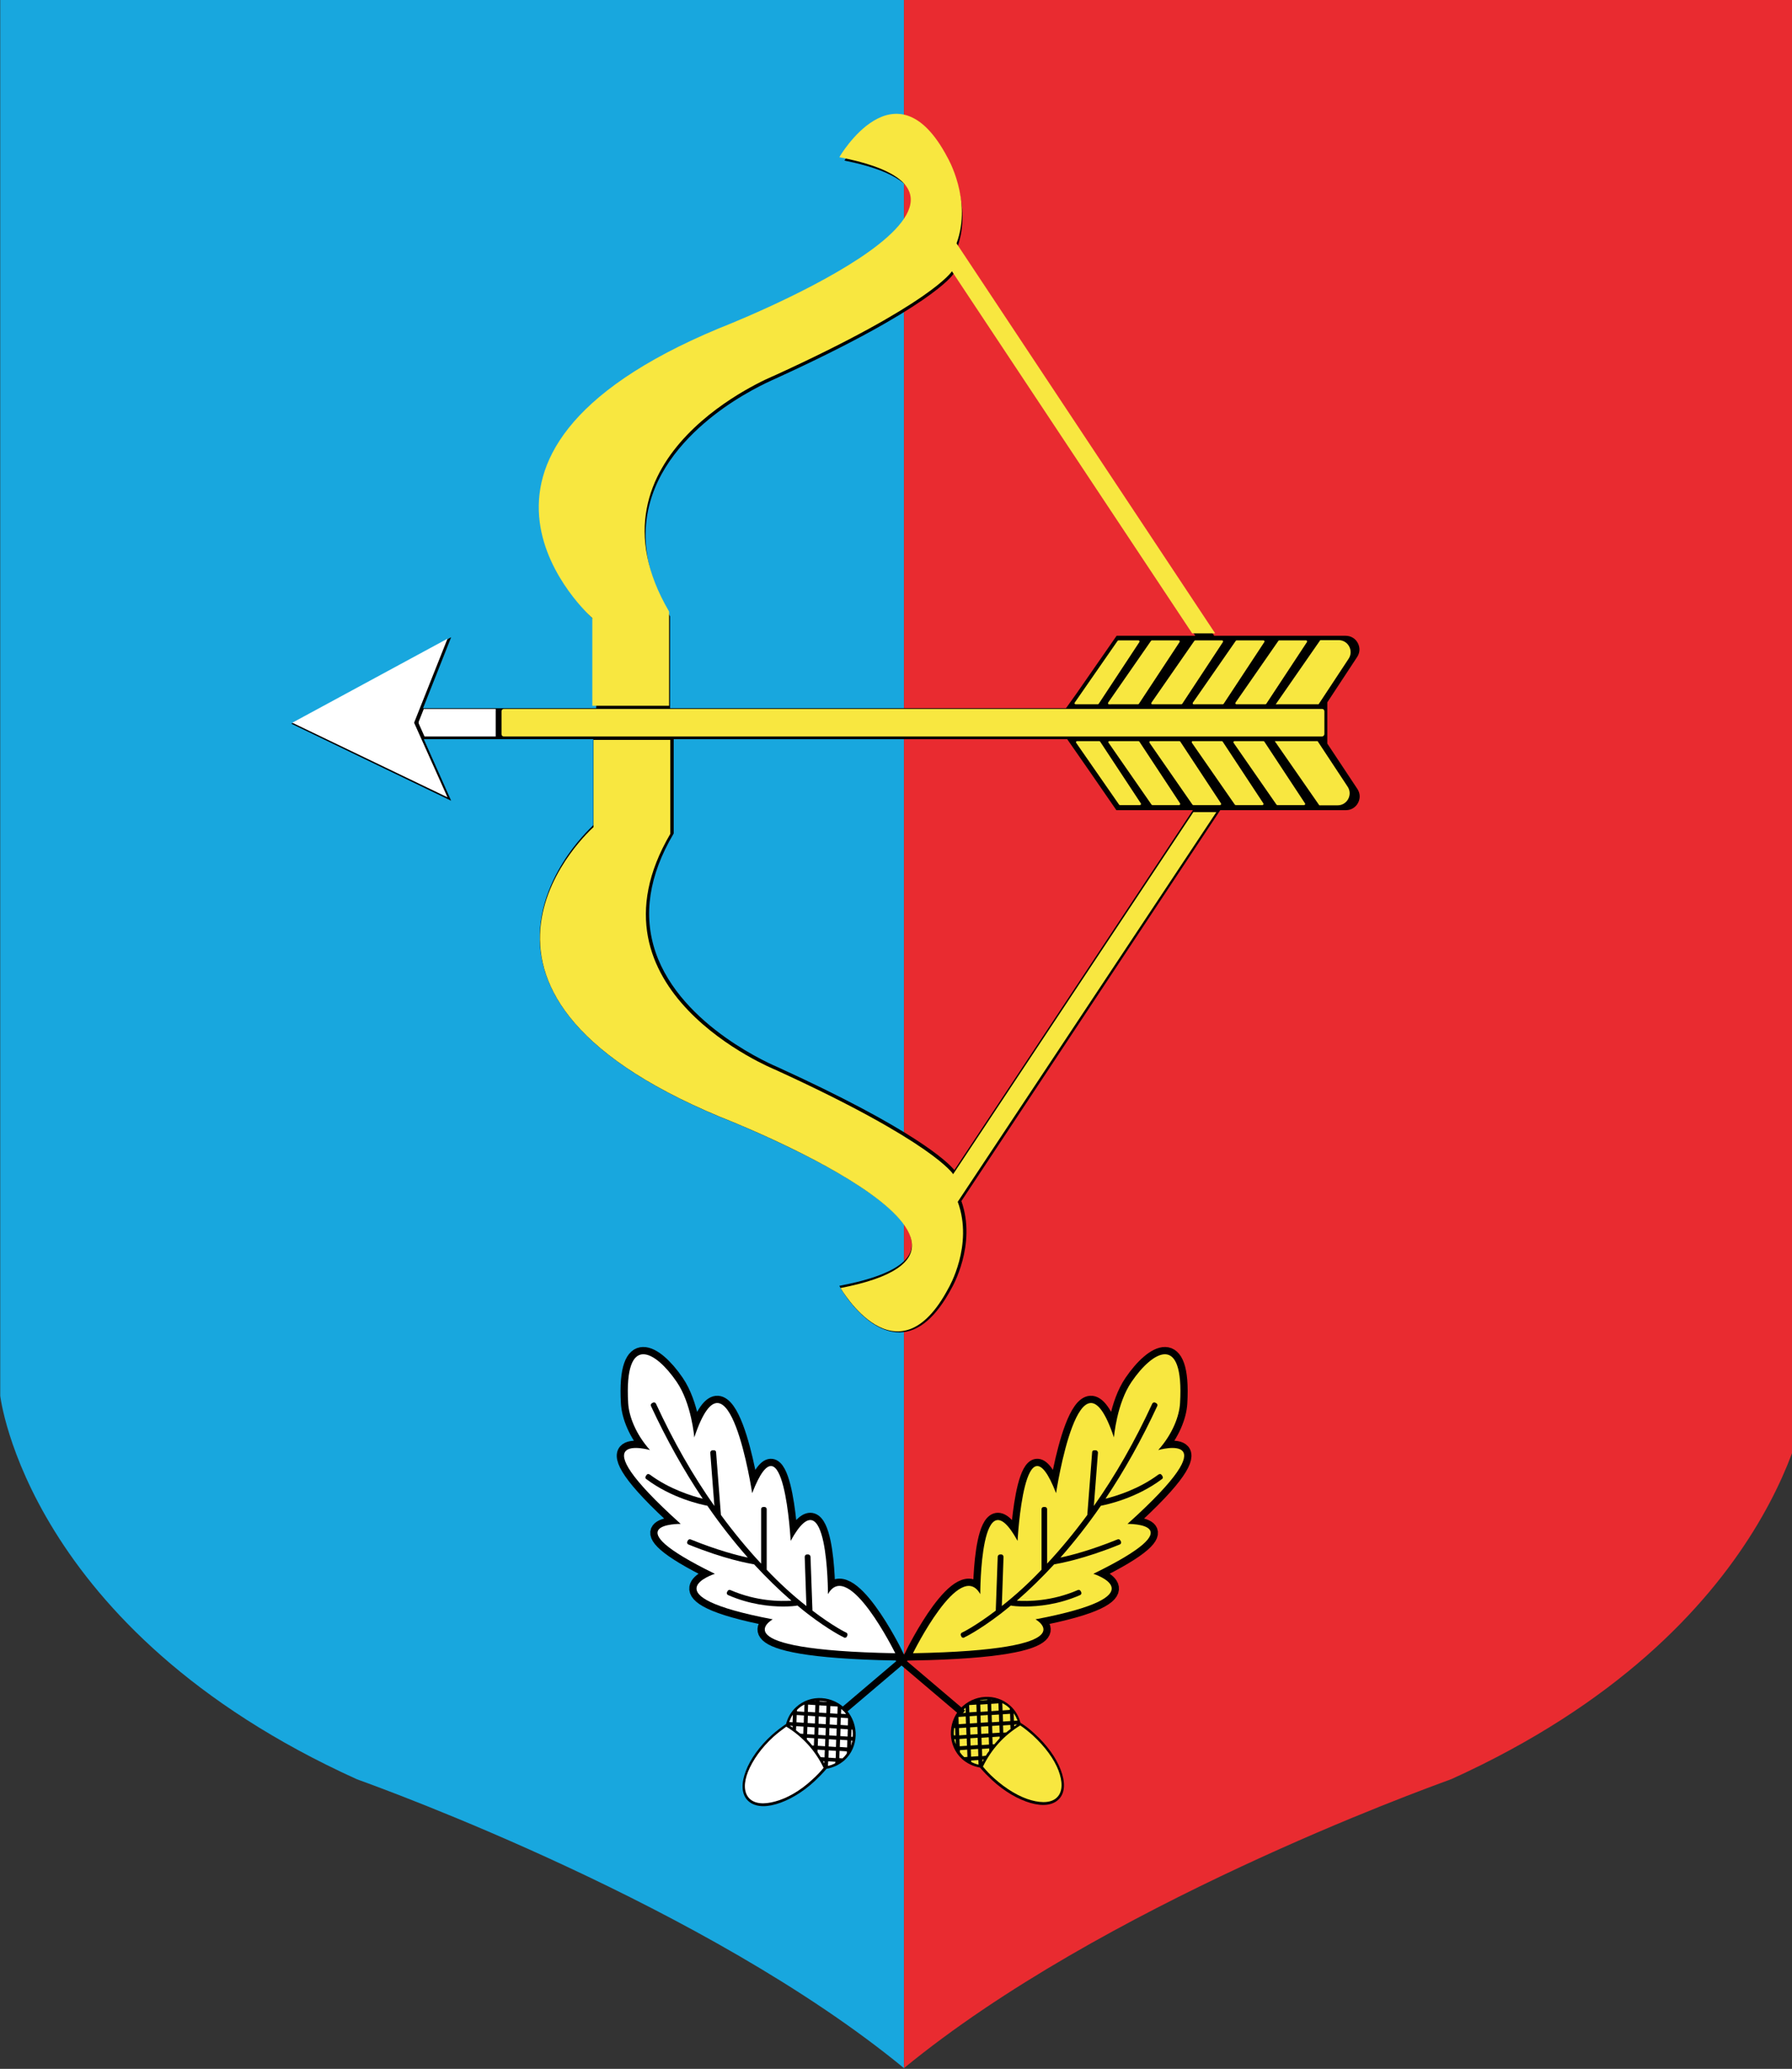 <svg xmlns="http://www.w3.org/2000/svg" xmlns:xlink="http://www.w3.org/1999/xlink" version="1.1" x="0px" y="0px" viewBox="624 425.5 740 854.2" style="enable-background:new 624 425.5 740 854.2;" xml:space="preserve">
<rect x="624" y="425.5" width="740" height="854.2" fill="#333333" stroke="none"/>
<style type="text/css">
	.st0{display:none;}
	.st1{fill:#E92B30;}
	.st2{fill:#18A7DE;}
	.st3{fill:#F8E740;}
	.st4{fill:#FFFFFF;}
	.st5{fill:#000000;stroke:#000000;stroke-width:6;stroke-miterlimit:10;}
	.st6{fill:#000000;}</style>
<g id="flag-pinskogo-rajona-110823" class="st0">
</g>

<g id="Layer_3">
	<path class="st2" d="M997.3,425.4v854c-81.5-67-214.5-115.1-224.9-118.9c-0.4-0.2-0.9-0.3-1.3-0.5c-136-61.7-147-158.2-147-158.2   V425.1H997.3z"/>
	<path class="st1" d="M997.3,425.4v854c81.5-67,214.5-115.1,224.9-118.9c0.4-0.2,0.9-0.3,1.3-0.5c136-61.7,147-158.2,147-158.2   V425.5H997.3z"/>
	<path id="_157029824" d="M1051.2,1141.3c5.2,4.7,9,10.1,10.8,14.9c1.9,4.9,1.9,9.3-0.6,12l0,0l0,0l0,0l0,0   c-2.5,2.7-6.8,3.2-11.9,1.7c-4.9-1.4-10.6-4.6-15.8-9.4c-1.8-1.7-3.5-3.4-5-5.2c-2.8-0.5-5.2-1.6-7.4-3.5   c-5.9-5.4-6.2-14.7-0.8-20.8c5.5-6,14.8-6.6,20.7-1.2c2.1,1.9,3.5,4.3,4.2,7C1047.5,1138.1,1049.4,1139.6,1051.2,1141.3   L1051.2,1141.3z"/>
	<path id="_156686704" class="st3" d="M1025.1,1153c1,0.5,2,0.9,3,1.1l-0.1-1.9l-3,0.2L1025.1,1153z M1029.7,1153   c0.2-0.3,0.3-0.6,0.5-1l-0.5,0L1029.7,1153L1029.7,1153z M1031.1,1150.4c0.4-0.7,0.9-1.4,1.4-2l0-1l-3,0.2l0.1,3L1031.1,1150.4   L1031.1,1150.4z M1034.6,1145.7c0.7-0.8,1.5-1.7,2.2-2.5l0-0.7l-3,0.2l0.1,3L1034.6,1145.7L1034.6,1145.7z M1039.5,1140.8   c0.6-0.5,1.2-1,1.8-1.4l-0.1-1.7l-3,0.2l0.1,3L1039.5,1140.8z M1042.8,1138.3c0.4-0.3,0.8-0.5,1.2-0.8l-1.2,0.1L1042.8,1138.3z    M1044.2,1135.9c-0.4-1-0.9-2-1.5-2.9l-0.1,0l0.1,3L1044.2,1135.9L1044.2,1135.9z M1041,1130.9c-0.9-0.9-1.9-1.6-3.1-2.2l0,0l0.1,3   l3-0.2L1041,1130.9L1041,1130.9z M1033.8,1127.4c-0.2,0-0.4-0.1-0.5-0.1l0,0.1L1033.8,1127.4L1033.8,1127.4z M1031.7,1127.2   c-1,0-2,0.1-3,0.3l0,0.1l3-0.2L1031.7,1127.2z M1022.7,1130.6c-0.4,0.4-0.8,0.8-1.2,1.2l0,0l0,0l0,0l0,0c-0.3,0.3-0.5,0.6-0.8,1   l2.1-0.1L1022.7,1130.6L1022.7,1130.6z M1018.4,1137.4L1018.4,1137.4L1018.4,1137.4L1018.4,1137.4L1018.4,1137.4z M1018,1139   c-0.1,1-0.2,2-0.1,3l0.6,0l-0.1-3L1018,1139L1018,1139z M1018.1,1143.6c0.1,0.7,0.3,1.4,0.6,2.1l-0.1-2.1L1018.1,1143.6   L1018.1,1143.6z M1020.4,1149c0.5,0.7,1.1,1.4,1.8,2l1.3-0.1l-0.1-3l-3,0.2L1020.4,1149z M1027.9,1147.6l-3,0.2l0.1,3l3-0.2   L1027.9,1147.6L1027.9,1147.6z M1020.3,1146.5l3-0.2l-0.1-3l-3,0.2L1020.3,1146.5z M1024.8,1146.2l3-0.2l-0.1-3l-3,0.2   L1024.8,1146.2z M1029.4,1146l3-0.2l-0.1-3l-3,0.2L1029.4,1146z M1024.2,1129.5l0.1,3l3-0.2l-0.1-3L1024.2,1129.5z M1024.4,1134.1   l0.1,3l3-0.2l-0.1-3L1024.4,1134.1z M1024.6,1138.7l0.1,3l3-0.2l-0.1-3L1024.6,1138.7z M1023.1,1141.8l-0.1-3l-3,0.2l0.1,3   L1023.1,1141.8z M1022.9,1137.2l-0.1-3l-3,0.2l0.1,3L1022.9,1137.2L1022.9,1137.2z M1028.8,1129.3l0.1,3l3-0.2l-0.1-3   L1028.8,1129.3z M1028.9,1133.8l0.1,3l3-0.2l-0.1-3L1028.9,1133.8L1028.9,1133.8z M1029.1,1138.4l0.1,3l3-0.2l-0.1-3L1029.1,1138.4   z M1033.3,1129l0.1,3l3-0.2l-0.1-3L1033.3,1129L1033.3,1129z M1033.5,1133.6l0.1,3l3-0.2l-0.1-3L1033.5,1133.6z M1033.7,1138.1   l0.1,3l3-0.2l-0.1-3L1033.7,1138.1L1033.7,1138.1z M1038.1,1133.3l0.1,3l3-0.2l-0.1-3L1038.1,1133.3L1038.1,1133.3z M1034.5,1159.7   L1034.5,1159.7c5.1,4.6,10.6,7.8,15.4,9.1c4.7,1.3,8.6,1,10.8-1.4c2.2-2.4,2.1-6.4,0.4-10.9c-1.8-4.7-5.5-9.8-10.6-14.5   c-1.7-1.5-3.4-2.9-5.2-4.1c-6.8,4.2-11.9,9.8-15.4,17C1031.3,1156.6,1032.8,1158.2,1034.5,1159.7L1034.5,1159.7z"/>
	<path id="_157029824_1_" d="M942.8,1141.8c-5.2,4.7-9,10.1-10.8,14.9c-1.9,4.9-1.9,9.3,0.6,12l0,0l0,0l0,0l0,0   c2.5,2.7,6.8,3.2,11.9,1.7c4.9-1.4,10.6-4.6,15.8-9.4c1.8-1.7,3.5-3.4,5-5.2c2.8-0.5,5.2-1.6,7.4-3.5c5.9-5.4,6.2-14.7,0.8-20.8   c-5.5-6-14.8-6.6-20.7-1.2c-2.1,1.9-3.5,4.3-4.2,7C946.6,1138.7,944.7,1140.1,942.8,1141.8L942.8,1141.8z"/>
	<path id="_156686704_1_" class="st4" d="M969,1152.9l-3-0.2l-0.1,1.9c1.1-0.2,2.1-0.6,3-1.1L969,1152.9z M964.4,1153.6l0-0.9   l-0.5,0C964.1,1152.9,964.2,1153.2,964.4,1153.6L964.4,1153.6z M962.9,1151l1.6,0.1l0.1-3l-3-0.2l0,1   C962,1149.6,962.5,1150.3,962.9,1151L962.9,1151z M959.4,1146.2l0.7,0l0.1-3l-3-0.2l0,0.7C958,1144.5,958.7,1145.3,959.4,1146.2   L959.4,1146.2z M955.7,1141.4l0.1-3l-3-0.2l-0.1,1.7c0.6,0.5,1.2,0.9,1.8,1.4L955.7,1141.4z M951.3,1138.1l-1.2-0.1   c0.4,0.2,0.8,0.5,1.2,0.8L951.3,1138.1z M949.9,1136.5l1.4,0.1l0.1-3l-0.1,0C950.7,1134.5,950.3,1135.4,949.9,1136.5L949.9,1136.5z    M953.1,1131.5l0,0.6l3,0.2l0.1-3l0,0C955,1129.8,954,1130.6,953.1,1131.5L953.1,1131.5z M960.2,1127.9l0.5,0l0-0.1   C960.6,1127.9,960.4,1127.9,960.2,1127.9L960.2,1127.9z M962.4,1128l3,0.2l0-0.1c-1-0.2-2-0.3-3-0.3L962.4,1128z M971.4,1131.1   l-0.1,2l2.1,0.1c-0.3-0.3-0.5-0.7-0.8-1l0,0l0,0l0,0l0,0C972.2,1131.9,971.8,1131.5,971.4,1131.1L971.4,1131.1z M975.7,1137.9   L975.7,1137.9L975.7,1137.9L975.7,1137.9L975.7,1137.9z M976,1139.6l-0.4,0l-0.1,3l0.6,0C976.2,1141.6,976.2,1140.6,976,1139.6   L976,1139.6z M976,1144.2l-0.5,0l-0.1,2.1C975.6,1145.6,975.8,1144.9,976,1144.2L976,1144.2z M973.7,1148.6l-3-0.2l-0.1,3l1.3,0.1   c0.7-0.6,1.3-1.3,1.8-2L973.7,1148.6z M966.2,1148.2l-0.1,3l3,0.2l0.1-3L966.2,1148.2L966.2,1148.2z M973.9,1144l-3-0.2l-0.1,3   l3,0.2L973.9,1144z M969.3,1143.8l-3-0.2l-0.1,3l3,0.2L969.3,1143.8z M964.8,1143.5l-3-0.2l-0.1,3l3,0.2L964.8,1143.5z    M966.9,1129.9l-0.1,3l3,0.2l0.1-3L966.9,1129.9z M966.7,1134.5l-0.1,3l3,0.2l0.1-3L966.7,1134.5z M966.5,1139l-0.1,3l3,0.2l0.1-3   L966.5,1139z M974,1142.5l0.1-3l-3-0.2l-0.1,3L974,1142.5z M971.1,1137.7l3,0.2l0.1-3l-3-0.2L971.1,1137.7L971.1,1137.7z    M962.3,1129.6l-0.1,3l3,0.2l0.1-3L962.3,1129.6z M965.1,1134.4l-3-0.2l-0.1,3l3,0.2L965.1,1134.4L965.1,1134.4z M962,1138.8   l-0.1,3l3,0.2l0.1-3L962,1138.8z M960.7,1129.5l-3-0.2l-0.1,3l3,0.2L960.7,1129.5L960.7,1129.5z M957.6,1133.9l-0.1,3l3,0.2l0.1-3   L957.6,1133.9z M960.4,1138.7l-3-0.2l-0.1,3l3,0.2L960.4,1138.7L960.4,1138.7z M956,1133.8l-3-0.2l-0.1,3l3,0.2L956,1133.8   L956,1133.8z M959.5,1160.2c1.7-1.5,3.2-3.1,4.6-4.8c-3.5-7.2-8.6-12.8-15.4-17c-1.7,1.2-3.5,2.6-5.2,4.1   c-5.1,4.6-8.7,9.8-10.6,14.5c-1.8,4.5-1.8,8.5,0.4,10.9c2.2,2.4,6.1,2.7,10.8,1.4C949,1168,954.5,1164.9,959.5,1160.2L959.5,1160.2   L959.5,1160.2z"/>
	<path class="st5" d="M1001,1108.1c0,0,19.4-39.4,27.8-24.4c0,0-0.1-50.2,15.4-22c0,0,2.8-53.5,15.9-19.7l0,0c0,0,9.8-65.2,23.9-23   c0,0,1.1-14,7.3-23c8.6-12.6,21.7-20.6,20,8.8c-0.3,5.4-3.1,12.8-9,19.4c0,0,31.1-8.9-12.7,30.5c0,0,29.1-0.5-14.1,20.6   c0,0,28.1,8.9-23.9,18.8C1051.6,1094.1,1074.2,1106.7,1001,1108.1z"/>
	<path class="st3" d="M1001,1108.1c0,0,19.4-39.4,27.8-24.4c0,0-0.1-50.2,15.4-22c0,0,2.8-53.5,15.9-19.7l0,0c0,0,9.8-65.2,23.9-23   c0,0,1.1-14,7.3-23c8.6-12.6,21.7-20.6,20,8.8c-0.3,5.4-3.1,12.8-9,19.4c0,0,31.1-8.9-12.7,30.5c0,0,29.1-0.5-14.1,20.6   c0,0,28.1,8.9-23.9,18.8C1051.6,1094.1,1074.2,1106.7,1001,1108.1z"/>
	<path class="st6" d="M1021.8,1101.7c-0.4,0-0.7-0.2-0.8-0.5l-0.2-0.4c-0.2-0.5,0-1,0.4-1.2c0.1,0,5.6-2.7,14-9.1l0.8-22.2   c0-0.2,0.1-0.5,0.3-0.7c0.2-0.2,0.4-0.3,0.7-0.3l0.5,0c0.5,0,0.9,0.5,0.9,1l-0.7,20.3c5.6-4.4,11.1-9.4,16.4-15v-25   c0-0.5,0.4-0.9,0.9-0.9h0.5c0.5,0,0.9,0.4,0.9,0.9v22.5c5.7-6.1,11.3-12.9,16.6-20.1l2-25.9c0-0.2,0.1-0.5,0.3-0.6   c0.2-0.2,0.4-0.2,0.7-0.2l0.5,0c0.5,0,0.9,0.5,0.9,1l-1.7,22c8.9-12.6,17-26.8,24.1-42.2c0.2-0.5,0.8-0.7,1.2-0.5l0.4,0.2   c0.2,0.1,0.4,0.3,0.5,0.5c0.1,0.2,0.1,0.5,0,0.7c-6.4,13.8-13.6,26.7-21.4,38.3c4.4-1.1,13.7-3.9,21.9-10c0.2-0.1,0.4-0.2,0.7-0.2   c0.2,0,0.5,0.2,0.6,0.4l0.3,0.4c0.1,0.2,0.2,0.4,0.2,0.7c0,0.2-0.2,0.5-0.4,0.6c-10.5,7.9-22.6,10.5-25.2,11   c-5.3,7.7-10.9,14.8-16.7,21.4c4.3-0.9,12.5-3,23.6-7.5c0.2-0.1,0.5-0.1,0.7,0c0.2,0.1,0.4,0.3,0.5,0.5l0.2,0.4   c0.2,0.5,0,1-0.5,1.2c-15,6.1-24.9,7.8-27.1,8.2c-5,5.4-10.2,10.5-15.4,15c4.5,0.3,14.4,0.3,25.2-4.4c0.2-0.1,0.5-0.1,0.7,0   c0.2,0.1,0.4,0.3,0.5,0.5l0.2,0.4c0.2,0.5,0,1-0.5,1.2c-8.9,3.9-17.3,4.7-22.7,4.7c-2.9,0-4.9-0.2-5.9-0.4   c-1.4,1.2-2.8,2.3-4.2,3.4c-9,6.9-14.8,9.7-14.9,9.7C1022.1,1101.7,1021.9,1101.7,1021.8,1101.7z"/>
	<path class="st5" d="M993.7,1108.1c0,0-19.4-39.4-27.8-24.4c0,0,0.1-50.2-15.4-22c0,0-2.8-53.5-15.9-19.7l0,0c0,0-9.8-65.2-23.9-23   c0,0-1.1-14-7.3-23c-8.6-12.6-21.7-20.6-20,8.8c0.3,5.4,3.1,12.8,9,19.4c0,0-31.1-8.9,12.7,30.5c0,0-29.1-0.5,14.1,20.6   c0,0-28.1,8.9,23.9,18.8C943.1,1094.1,920.5,1106.7,993.7,1108.1z"/>
	<path class="st4" d="M993.7,1108.1c0,0-19.4-39.4-27.8-24.4c0,0,0.1-50.2-15.4-22c0,0-2.8-53.5-15.9-19.7l0,0c0,0-9.8-65.2-23.9-23   c0,0-1.1-14-7.3-23c-8.6-12.6-21.7-20.6-20,8.8c0.3,5.4,3.1,12.8,9,19.4c0,0-31.1-8.9,12.7,30.5c0,0-29.1-0.5,14.1,20.6   c0,0-28.1,8.9,23.9,18.8C943.1,1094.1,920.5,1106.7,993.7,1108.1z"/>
	<path class="st6" d="M972.9,1101.7c0.4,0,0.7-0.2,0.8-0.5l0.2-0.4c0.2-0.5,0-1-0.4-1.2c-0.1,0-5.6-2.7-14-9.1l-0.8-22.2   c0-0.2-0.1-0.5-0.3-0.7c-0.2-0.2-0.4-0.3-0.7-0.3l-0.5,0c-0.5,0-0.9,0.5-0.9,1l0.7,20.3c-5.6-4.4-11.1-9.4-16.4-15v-25   c0-0.5-0.4-0.9-0.9-0.9h-0.5c-0.5,0-0.9,0.4-0.9,0.9v22.5c-5.7-6.1-11.3-12.9-16.6-20.1l-2-25.9c0-0.2-0.1-0.5-0.3-0.6   c-0.2-0.2-0.4-0.2-0.7-0.2l-0.5,0c-0.5,0-0.9,0.5-0.9,1l1.7,22c-8.9-12.6-17-26.8-24.1-42.2c-0.2-0.5-0.8-0.7-1.2-0.5l-0.4,0.2   c-0.2,0.1-0.4,0.3-0.5,0.5c-0.1,0.2-0.1,0.5,0,0.7c6.4,13.8,13.6,26.7,21.4,38.3c-4.4-1.1-13.7-3.9-21.9-10   c-0.2-0.1-0.4-0.2-0.7-0.2c-0.2,0-0.5,0.2-0.6,0.4l-0.3,0.4c-0.1,0.2-0.2,0.4-0.2,0.7c0,0.2,0.2,0.5,0.4,0.6   c10.5,7.9,22.6,10.5,25.2,11c5.3,7.7,10.9,14.8,16.7,21.4c-4.3-0.9-12.5-3-23.6-7.5c-0.2-0.1-0.5-0.1-0.7,0   c-0.2,0.1-0.4,0.3-0.5,0.5l-0.2,0.4c-0.2,0.5,0,1,0.5,1.2c15,6.1,24.9,7.8,27.1,8.2c5,5.4,10.2,10.5,15.4,15   c-4.5,0.3-14.4,0.3-25.2-4.4c-0.2-0.1-0.5-0.1-0.7,0c-0.2,0.1-0.4,0.3-0.5,0.5l-0.2,0.4c-0.2,0.5,0,1,0.5,1.2   c8.9,3.9,17.3,4.7,22.7,4.7c2.9,0,4.9-0.2,5.9-0.4c1.4,1.2,2.8,2.3,4.2,3.4c9,6.9,14.8,9.7,14.9,9.7   C972.6,1101.7,972.8,1101.7,972.9,1101.7z"/>
	<rect x="969.1" y="1118.4" transform="matrix(0.762 -0.647 0.647 0.762 -490.11 904.96)" width="36.2" height="2.8"/>
	<rect x="1007" y="1102.8" transform="matrix(0.647 -0.762 0.762 0.647 -498.731 1164.305)" width="2.8" height="36.2"/>
	<path d="M1172.1,732.5v-1.8v-12.8v-2.4l12.3-18.7c1.2-1.8,1.3-3.9,0.3-5.8c-1-1.9-2.9-3-5-3h-7.9h-0.1h-3.7h-13.8h-28.8l-106.2-160   l0.1-0.3c6.4-17.5-3.6-34.8-3.7-35c-6.1-11.5-12.9-17.4-20.2-17.6c-0.1,0-0.2,0-0.3,0c-11,0-20.2,13.2-22.4,16.7   c18.6,3.7,28.3,9.5,29,17.2c2,22.7-76.4,53.4-79.7,54.7c-44.5,18.5-69.1,40.6-73.3,65.6c-4.9,29.3,21,52.5,21.3,52.8l0.2,0.2v35.6   h-29v0h-12.7H824h-25.3l11.6-29.3l-66,35.7l66,31.8L799,730.7h25h4.6h2.4h10.4h27.6v35.5c-1.2,1.2-7.2,6.8-12.5,15.4   c-5.5,8.8-11.6,22.7-9,38.5c4.2,25.5,29.2,48,74.2,66.7c0.8,0.3,80.8,31.6,78.8,53.3c-0.6,7.1-10.4,12.5-28.9,16.1l-1,0.2l0.5,0.9   c0.4,0.8,10.7,18.3,24.2,18.3h0.3c7.8-0.1,15-6.3,21.4-18.3c0.1-0.2,10.4-17.8,4-35.9L1127.9,760h26.4h13.8h3.7h0.1h7.9   c2.1,0,4-1.1,5-3c1-1.9,0.9-4-0.3-5.8L1172.1,732.5z M893.3,630.1c5.6-16.6,19.2-28.8,29.6-36.2c11.2-7.9,21.3-12,21.4-12.1   c64.2-29.3,73.1-42.8,73.2-42.9l0.6-0.9l0.6,0.9l98.9,149.1H1096h-9.6h-1.3l-16.6,23.9l-4.3,6H900.7V680   C890.5,662.5,888,645.7,893.3,630.1z M1018.1,908.6c-2.8-3.4-16.6-16.8-73.2-42.6c-0.4-0.2-39.6-16.3-50.2-47.4   c-5.2-15.3-2.7-31.7,7.4-48.8l0.1-0.2v-38.9h162.5l9.6,13.8l0,0L1085,760h1.3h9.6h20.7L1018.1,908.6z"/>
	<g>
		<path class="st3" d="M869.1,731V767c0,0-75.4,66.4,52.2,119.6c0,0,138.1,53.6,49.8,70.7c0,0,23.3,40.3,44.6,0    c0,0,10.4-17.6,3.8-35.6l106.8-160.9h-9.5l-99.2,149.5c0,0-8.1-13.3-73.6-43.2c0,0-81.1-32.7-43.2-97.3V731H869.1z"/>
		<path class="st3" d="M868.6,716.8v-36.1c0,0-75.4-66.4,52.2-119.6c0,0,138.1-53.6,49.8-70.7c0,0,23.3-40.3,44.6,0    c0,0,10.4,17.6,3.8,35.6L1125.8,687h-9.5l-99.2-149.5c0,0-8.1,13.3-73.6,43.2c0,0-81.1,32.7-43.2,97.3v38.9H868.6z"/>
		<path class="st3" d="M1169.9,729.6H832.1c-0.6,0-1-0.4-1-1v-9.4c0-0.6,0.4-1,1-1h337.8c0.6,0,1,0.4,1,1v9.4    C1170.9,729.1,1170.4,729.6,1169.9,729.6z"/>
		<path class="st3" d="M1099.5,715.6l17.7-25.5c0.1-0.1,0.2-0.2,0.4-0.2h11c0.4,0,0.6,0.4,0.4,0.7l-16.8,25.5    c-0.1,0.1-0.2,0.2-0.4,0.2h-11.9C1099.5,716.4,1099.3,716,1099.5,715.6z"/>
		<path class="st3" d="M1116.6,715.6l17.7-25.5c0.1-0.1,0.2-0.2,0.4-0.2h11c0.4,0,0.6,0.4,0.4,0.7l-16.8,25.5    c-0.1,0.1-0.2,0.2-0.4,0.2H1117C1116.6,716.4,1116.4,716,1116.6,715.6z"/>
		<path class="st3" d="M1134.2,715.6l17.7-25.5c0.1-0.1,0.2-0.2,0.4-0.2h11c0.4,0,0.6,0.4,0.4,0.7l-16.8,25.5    c-0.1,0.1-0.2,0.2-0.4,0.2h-11.9C1134.2,716.3,1134,715.9,1134.2,715.6z"/>
		<path class="st3" d="M1150.8,716.3l18.4-26.5h7.6c3.9,0,6.3,4.4,4.1,7.7l-12.4,18.8H1150.8z"/>
		<path class="st3" d="M1081.6,715.6l17.7-25.5c0.1-0.1,0.2-0.2,0.4-0.2h11c0.4,0,0.6,0.4,0.4,0.7l-16.8,25.5    c-0.1,0.1-0.2,0.2-0.4,0.2H1082C1081.7,716.4,1081.4,716,1081.6,715.6z"/>
		<path class="st3" d="M1067.8,715.6l17.7-25.5c0.1-0.1,0.2-0.2,0.4-0.2h8.2c0.4,0,0.6,0.4,0.4,0.7l-16.8,25.5    c-0.1,0.1-0.2,0.2-0.4,0.2h-9.1C1067.8,716.3,1067.6,715.9,1067.8,715.6z"/>
		<path class="st3" d="M1098.7,732.2l17.7,25.5c0.1,0.1,0.2,0.2,0.4,0.2h11c0.4,0,0.6-0.4,0.4-0.7l-16.8-25.5    c-0.1-0.1-0.2-0.2-0.4-0.2h-11.9C1098.7,731.4,1098.5,731.9,1098.7,732.2z"/>
		<path class="st3" d="M1116.2,732.2l17.7,25.5c0.1,0.1,0.2,0.2,0.4,0.2h11c0.4,0,0.6-0.4,0.4-0.7l-16.8-25.5    c-0.1-0.1-0.2-0.2-0.4-0.2h-11.9C1116.2,731.4,1116,731.9,1116.2,732.2z"/>
		<path class="st3" d="M1133.4,732.2l17.7,25.5c0.1,0.1,0.2,0.2,0.4,0.2h11c0.4,0,0.6-0.4,0.4-0.7l-16.8-25.5    c-0.1-0.1-0.2-0.2-0.4-0.2h-11.9C1133.4,731.5,1133.2,731.9,1133.4,732.2z"/>
		<path class="st3" d="M1150.4,731.5l18.4,26.5h7.6c3.9,0,6.3-4.4,4.1-7.7l-12.4-18.8H1150.4z"/>
		<path class="st3" d="M1081.8,732.2l17.7,25.5c0.1,0.1,0.2,0.2,0.4,0.2h11c0.4,0,0.6-0.4,0.4-0.7l-16.8-25.5    c-0.1-0.1-0.2-0.2-0.4-0.2h-11.9C1081.8,731.4,1081.5,731.9,1081.8,732.2z"/>
		<path class="st3" d="M1068.4,732.2l17.7,25.5c0.1,0.1,0.2,0.2,0.4,0.2h8.2c0.4,0,0.6-0.4,0.4-0.7l-16.8-25.5    c-0.1-0.1-0.2-0.2-0.4-0.2h-9.1C1068.4,731.5,1068.2,731.9,1068.4,732.2z"/>
		<polygon class="st4" points="828.7,718.2 828.7,729.6 799.3,729.6 796.9,724.2 796.9,723.5 799,718.2   "/>
		<polygon class="st4" points="808.8,689.2 744.7,723.9 808.8,754.7 795,723.9   "/>
	</g>
</g>
</svg>